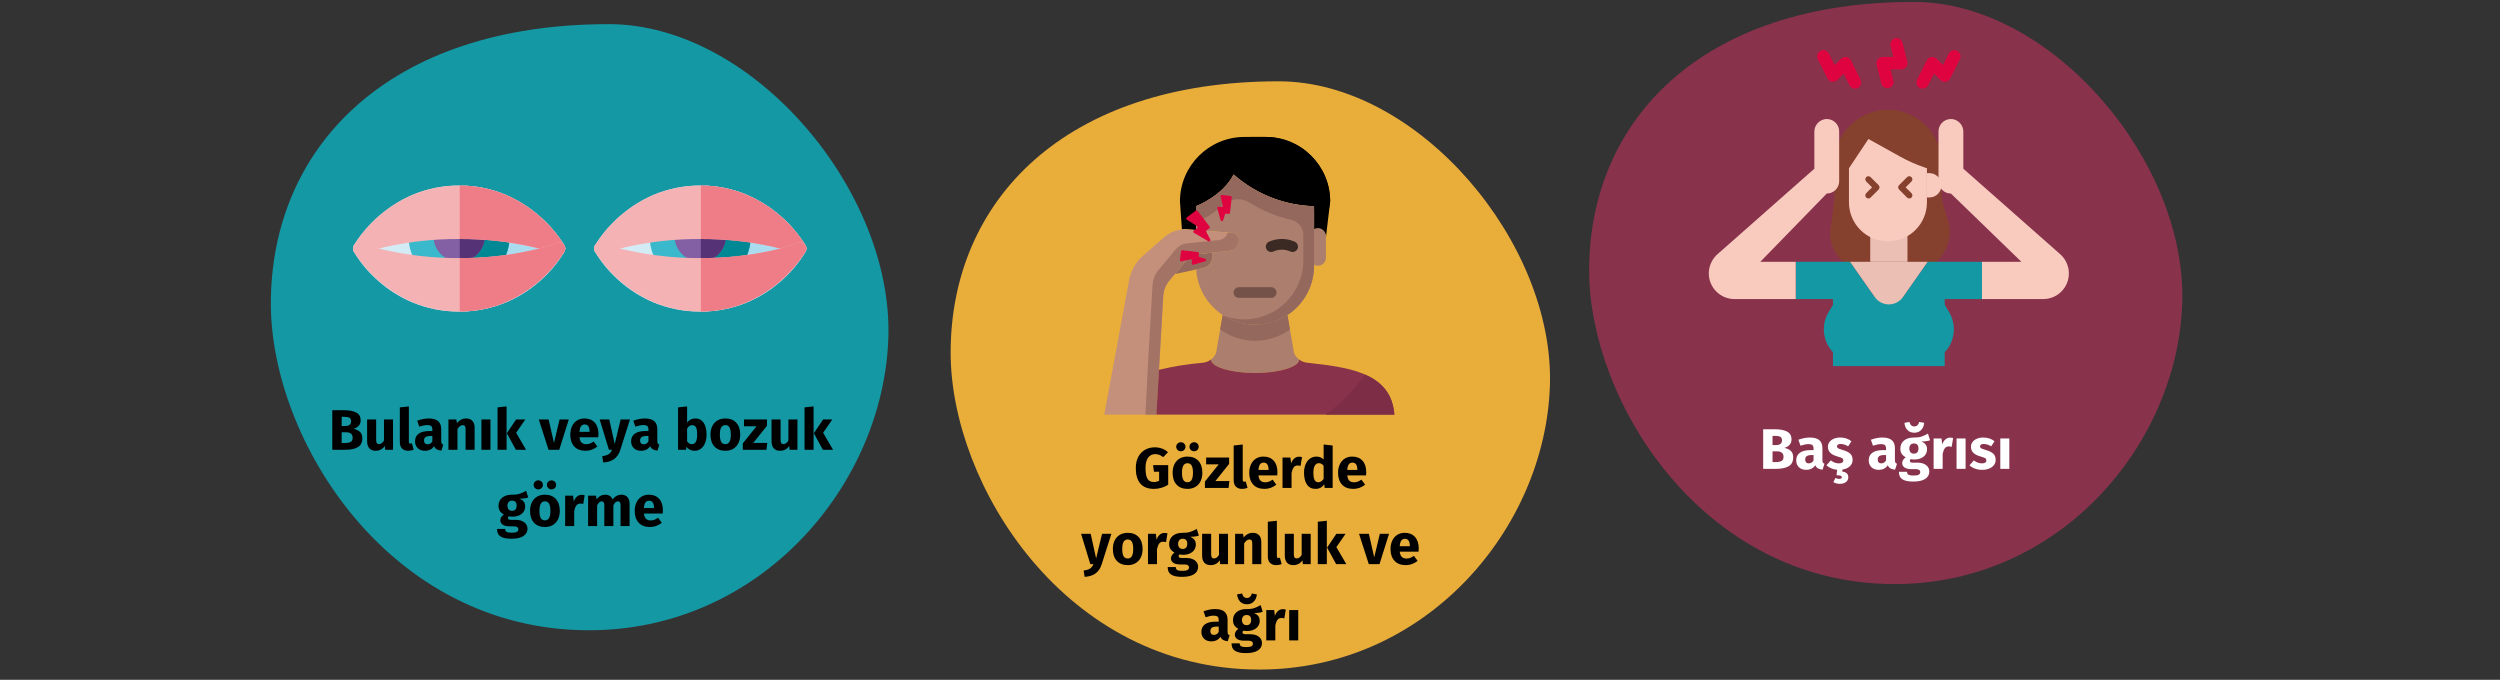 <?xml version="1.0" encoding="UTF-8"?>
<svg xmlns="http://www.w3.org/2000/svg" xmlns:xlink="http://www.w3.org/1999/xlink" width="787px" height="214px" viewBox="0 0 787 214" version="1.1">
  <rect x="0" y="0" width="787" height="214" fill="#333333" stroke="none"/>
  <title>astigmatismus-symptome-tr</title>
  <g id="Page-1" stroke="none" stroke-width="1" fill="none" fill-rule="evenodd">
    <g id="vorlage" transform="translate(-123, -1949)">
      <g id="astigmatismus-symptome-tr" transform="translate(123.264, 1949.597)">
        <rect id="Rectangle" x="0" y="0.403" width="786" height="212.526"></rect>
        <g id="Group" transform="translate(299, 25)" fill-rule="nonzero">
          <path d="M97.187,185.174 C149.697,185.174 187.177,140.76 188.648,95.816 C190.119,50.873 147.258,0 103.246,0 C35.761,0 0,37.661 0,85.413 C0,126.947 36.041,185.174 97.187,185.174 Z" id="Oval-Copy-4" fill="#E9AD3A"></path>
          <g transform="translate(48.359, 17.513)" id="Path">
            <path d="M28.892,21.804 L28.892,29.303 L26.46,29.1 C25.793,28.98 25.109,28.987 24.445,29.121 L23.825,20.267 C23.857,9.087 32.912,0.033 44.092,7.10542736e-15 L50.847,7.10542736e-15 C62.027,0.033 71.082,9.087 71.115,20.267 C71.115,20.267 69.983,28.712 68.581,28.712 C67.184,28.716 66.052,29.847 66.048,31.245 L66.048,21.804 C56.695,21.548 47.728,18.015 40.714,11.822 C37.337,18.578 28.892,21.804 28.892,21.804 Z" fill="#000000"></path>
            <path d="M69.781,31.592 L71.115,20.267 C71.082,9.088 62.027,0.033 50.848,0 L45.889,0 C58.767,5.057 64.621,15.992 67.886,29.15 C69,29.436 69.78,30.441 69.781,31.592 Z" fill="#000000"></path>
            <path d="M31.307,41.193 L28.926,41.716 L22.187,43.185 L25.919,38.693 C26.747,37.713 27.909,37.075 29.18,36.903 L33.959,36.413 L33.959,37.882 C33.958,39.47 32.857,40.845 31.308,41.192 L31.307,41.193 Z" fill="#94685C"></path>
            <path d="M69.781,31.245 L69.781,38.001 C69.786,38.909 69.305,39.752 68.519,40.208 C67.732,40.664 66.762,40.664 65.976,40.208 C65.19,39.752 64.708,38.909 64.714,38.001 L64.714,31.245 C64.708,30.336 65.19,29.494 65.976,29.038 C66.762,28.582 67.732,28.582 68.519,29.038 C69.305,29.494 69.786,30.336 69.781,31.245 L69.781,31.245 Z" fill="#AC7E6D"></path>
            <path d="M66.048,38.001 L66.048,40.534 C66.048,47.359 62.305,53.635 56.3,56.879 C50.295,60.123 42.994,59.813 37.286,56.072 C36.381,55.468 35.529,54.79 34.736,54.045 C31.291,50.832 29.211,46.418 28.926,41.716 L31.307,41.193 C32.856,40.845 33.958,39.47 33.959,37.883 L33.959,36.413 L39.448,35.839 C41.138,35.62 42.403,34.182 42.403,32.478 C42.407,31.297 41.503,30.312 40.326,30.215 L28.892,29.303 L28.892,21.804 C28.892,21.804 37.337,18.578 40.714,11.822 C47.728,18.015 56.695,21.548 66.048,21.804 L66.048,38.001 L66.048,38.001 Z" fill="#AC7E6D"></path>
            <path d="M62.8,21.61 C54.611,20.681 46.903,17.265 40.714,11.822 C37.337,18.578 28.892,21.804 28.892,21.804 L28.892,26.871 C31.914,25.616 34.693,23.841 37.102,21.627 C39.401,19.368 42.94,18.961 45.692,20.639 C49.689,23.181 54.099,25.007 58.723,26.035 C61.035,26.548 62.677,28.602 62.67,30.97 L62.67,38.845 C62.666,44.939 59.675,50.645 54.666,54.115 C49.656,57.585 43.263,58.38 37.556,56.241 C43.279,59.855 50.514,60.07 56.441,56.802 C62.368,53.535 66.049,47.302 66.048,40.534 L66.048,21.804 C64.927,21.787 63.857,21.719 62.8,21.61 Z" fill="#94685C"></path>
            <path d="M59.748,68.046 C60.096,68.856 60.649,69.56 61.353,70.09 C61.353,72.421 54.935,74.312 47.47,74.312 C40.005,74.312 33.587,72.421 33.587,70.09 C34.291,69.56 34.844,68.856 35.192,68.046 L37.286,56.072 C43.47,60.125 51.47,60.125 57.654,56.072 L59.748,68.046 Z" fill="#AC7E6D"></path>
            <path d="M58.448,60.598 C58.194,60.784 57.924,60.97 57.654,61.138 C51.47,65.191 43.47,65.191 37.286,61.138 C37.016,60.952 36.746,60.767 36.492,60.564 L37.286,56.071 C43.47,60.125 51.47,60.125 57.654,56.071 L58.448,60.598 Z" fill="#94685C"></path>
            <path d="M42.402,32.478 C42.402,34.182 41.136,35.621 39.447,35.839 L33.958,36.413 L29.178,36.903 C27.907,37.075 26.745,37.713 25.918,38.693 L22.185,43.186 L20.513,45.179 C19.368,46.548 18.688,48.245 18.571,50.026 L17.22,73.299 L16.394,87.402 L0,87.402 L7.796,45.213 C8.341,42.183 9.895,39.427 12.204,37.393 L18.876,31.566 C20.274,30.338 21.988,29.525 23.824,29.218 C24.029,29.178 24.236,29.147 24.445,29.121 C24.45,29.119 24.456,29.119 24.462,29.119 C25.125,29.042 25.794,29.036 26.459,29.1 L28.891,29.303 L38.872,30.099 L40.325,30.215 C41.501,30.312 42.406,31.297 42.402,32.478 L42.402,32.478 Z" fill="#C4907C"></path>
            <path d="M42.402,32.478 C42.402,34.182 41.136,35.621 39.447,35.839 L33.958,36.413 L29.178,36.903 C27.907,37.075 26.745,37.713 25.918,38.693 L22.185,43.186 L20.513,45.179 C19.368,46.548 18.688,48.245 18.571,50.026 L17.22,73.299 L16.394,87.402 L12.96,87.402 L13.842,69.922 L15.193,46.648 C15.31,44.868 15.991,43.17 17.135,41.801 L18.807,39.808 L22.54,35.316 C23.367,34.336 24.529,33.698 25.8,33.526 L30.58,33.036 L36.069,32.462 C37.387,32.296 38.485,31.371 38.872,30.099 L38.872,30.097 L40.325,30.215 C41.501,30.313 42.405,31.298 42.402,32.478 L42.402,32.478 Z" fill="#A37365"></path>
            <path d="M91.321,87.402 C91.324,87.467 91.33,87.532 91.334,87.598 C91.33,87.532 91.324,87.467 91.319,87.402 L16.395,87.402 L17.221,73.299 C21.747,72.219 26.348,71.479 30.985,71.087 C31.926,70.996 32.825,70.652 33.586,70.09 C33.586,72.421 40.004,74.312 47.469,74.312 C54.934,74.312 61.352,72.421 61.352,70.09 C62.113,70.652 63.011,70.996 63.953,71.087 C76.805,72.469 88.961,74.186 91.06,85.404 C91.079,85.506 91.098,85.607 91.115,85.71 C91.131,85.814 91.148,85.92 91.165,86.023 C91.18,86.129 91.195,86.234 91.21,86.342 C91.22,86.428 91.233,86.517 91.243,86.606 C91.271,86.84 91.294,87.079 91.313,87.321 C91.315,87.347 91.317,87.374 91.321,87.402 Z" fill="#88324C"></path>
            <path d="M91.313,87.321 L91.32,87.401 L69.651,87.401 C74.5,83.968 78.704,79.703 82.066,74.804 C86.69,76.823 90.044,80.01 91.06,85.404 C91.079,85.505 91.098,85.607 91.115,85.71 C91.131,85.814 91.148,85.919 91.165,86.023 C91.18,86.128 91.195,86.234 91.21,86.341 C91.22,86.428 91.233,86.517 91.243,86.605 C91.271,86.84 91.294,87.079 91.313,87.321 Z" fill="#7D2E46"></path>
            <g transform="translate(40.714, 32.112)">
              <path d="M18.576,4.105 C18.315,4.105 18.057,4.044 17.823,3.928 C16.153,3.191 14.249,3.191 12.579,3.928 C11.746,4.337 10.738,3.998 10.323,3.168 C9.907,2.337 10.24,1.327 11.067,0.906 C13.691,-0.302 16.711,-0.302 19.335,0.906 C20.036,1.257 20.404,2.043 20.223,2.806 C20.042,3.569 19.36,4.107 18.576,4.105 L18.576,4.105 Z" fill="#3B2924"></path>
              <path d="M11.822,18.555 L1.689,18.555 C0.756,18.555 0,17.799 0,16.866 C0,15.933 0.756,15.177 1.689,15.177 L11.822,15.177 C12.755,15.177 13.511,15.933 13.511,16.866 C13.511,17.799 12.755,18.555 11.822,18.555 L11.822,18.555 Z" fill="#755249"></path>
            </g>
            <g transform="translate(23.825, 18.254)" fill="#DF0440">
              <path d="M8.949,14.591 C9.112,14.686 9.319,14.662 9.456,14.532 C9.593,14.402 9.628,14.197 9.541,14.029 L8.295,11.605 C8.194,11.408 8.26,11.167 8.447,11.05 L9.219,10.567 C9.32,10.504 9.39,10.4 9.412,10.283 C9.433,10.165 9.404,10.044 9.331,9.949 L5.578,5.039 C5.437,4.854 5.173,4.817 4.986,4.956 L2.141,7.08 C2.029,7.163 1.966,7.296 1.971,7.436 C1.976,7.575 2.049,7.703 2.166,7.778 L5.356,9.825 C5.476,9.902 5.549,10.033 5.552,10.176 C5.554,10.318 5.485,10.452 5.368,10.533 L4.372,11.222 C4.253,11.305 4.184,11.443 4.189,11.588 C4.195,11.733 4.274,11.866 4.4,11.939 L8.949,14.59 L8.949,14.591 Z"></path>
              <path d="M13.618,7.958 L14.159,6.174 C14.223,5.963 14.439,5.836 14.655,5.882 L15.219,6.002 C15.336,6.027 15.458,6.001 15.556,5.932 C15.653,5.862 15.716,5.754 15.73,5.636 L16.296,0.812 C16.324,0.58 16.159,0.37 15.927,0.341 L13.261,0.003 C13.123,-0.014 12.985,0.037 12.891,0.141 C12.798,0.244 12.762,0.387 12.794,0.522 L13.444,3.289 C13.477,3.428 13.438,3.573 13.341,3.677 C13.244,3.781 13.102,3.829 12.961,3.806 L12.234,3.686 C12.09,3.662 11.945,3.713 11.848,3.821 C11.751,3.93 11.716,4.08 11.755,4.22 L12.802,7.95 C12.853,8.132 13.018,8.258 13.207,8.26 C13.396,8.262 13.563,8.139 13.618,7.958 Z"></path>
              <path d="M7.95,20.913 C8.132,20.862 8.258,20.697 8.26,20.508 C8.262,20.319 8.139,20.151 7.958,20.096 L6.174,19.555 C5.962,19.491 5.835,19.276 5.881,19.06 L6.002,18.495 C6.027,18.378 6.001,18.256 5.932,18.159 C5.862,18.061 5.755,17.998 5.636,17.984 L0.812,17.418 C0.58,17.391 0.37,17.555 0.341,17.787 L0.003,20.453 C-0.014,20.592 0.037,20.73 0.141,20.823 C0.244,20.916 0.387,20.952 0.522,20.921 L3.289,20.27 C3.428,20.237 3.573,20.276 3.677,20.373 C3.781,20.47 3.829,20.613 3.806,20.753 L3.686,21.481 C3.662,21.624 3.714,21.77 3.822,21.867 C3.93,21.964 4.081,21.999 4.221,21.959 L7.951,20.913 L7.95,20.913 Z"></path>
            </g>
          </g>
        </g>
        <g id="Group" transform="translate(500, 0)" fill-rule="nonzero">
          <path d="M96.189,183.273 C148.159,183.273 185.255,139.314 186.71,94.832 C188.166,50.35 145.745,1.55431223e-15 102.186,1.55431223e-15 C35.394,1.55431223e-15 0,37.275 0,84.535 C0,125.643 35.67,183.273 96.189,183.273 Z" id="Oval-Copy-4-2" fill="#88324C"></path>
          <g transform="translate(37.665, 11.415)">
            <path d="M73.273,48.433 L73.273,39.415 C73.273,30.094 65.717,22.538 56.396,22.538 C47.075,22.538 39.519,30.094 39.519,39.415 L39.519,50.689 L38.296,60.045 C37.863,63.361 38.879,66.703 41.085,69.216 C43.291,71.729 46.474,73.17 49.818,73.17 L64.073,73.17 C69.264,73.17 73.826,69.727 75.249,64.735 L75.411,64.167 C76.019,62.031 76.003,59.765 75.363,57.637 L73.925,52.851 C73.494,51.418 73.274,49.929 73.273,48.433 L73.273,48.433 Z" id="Path" fill="#86402E"></path>
            <polygon id="Path" fill="#1398A4" points="85.992 70.41 85.992 82.137 74.265 82.137 74.265 97.092 74.265 103.232 39.093 103.232 39.093 97.091 39.093 82.137 27.366 82.137 27.366 70.41 44.474 70.41 56.683 87.848 68.893 70.41"></polygon>
            <path d="M41.042,29.374 L41.042,45.007 C41.044,46.043 40.633,47.038 39.9,47.771 C39.167,48.504 38.172,48.915 37.136,48.913 L16.211,70.409 L27.366,70.409 L27.366,82.136 L8.086,82.136 C5.697,82.137 3.43,81.081 1.893,79.252 C0.357,77.422 -0.292,75.006 0.122,72.653 C0.47,70.788 1.448,69.1 2.893,67.871 L33.23,41.101 L33.23,29.517 C33.196,27.627 34.49,25.972 36.331,25.549 C37.484,25.305 38.685,25.595 39.599,26.338 C40.513,27.08 41.044,28.196 41.042,29.374 Z" id="Path" fill="#F9CBBF"></path>
            <path d="M113.352,74.056 C113.355,76.2 112.504,78.256 110.988,79.772 C109.472,81.288 107.416,82.138 105.272,82.136 L85.992,82.136 L85.992,70.409 L98.407,70.409 L76.223,48.913 C75.187,48.913 74.193,48.502 73.46,47.769 C72.728,47.037 72.316,46.043 72.317,45.007 L72.317,29.374 C72.316,28.194 72.848,27.078 73.764,26.335 C74.68,25.592 75.883,25.303 77.036,25.549 C78.877,25.973 80.167,27.629 80.129,29.517 L80.129,41.101 L110.618,68.005 C112.355,69.537 113.351,71.74 113.353,74.056 L113.352,74.056 Z" id="Path" fill="#F9CBBF"></path>
            <g transform="translate(34.102, 0)" fill="#DF0440" id="Path">
              <path d="M20.208,14.271 L18.748,8.433 C18.599,7.909 18.668,7.347 18.938,6.874 C19.296,6.284 19.934,5.923 20.624,5.921 L23.919,5.921 C23.935,5.921 23.949,5.914 23.959,5.902 C23.968,5.89 23.972,5.874 23.968,5.858 L23.111,2.428 C22.985,1.926 23.064,1.393 23.331,0.949 C23.597,0.504 24.03,0.184 24.533,0.058 L24.533,0.058 C25.035,-0.067 25.568,0.012 26.012,0.278 C26.457,0.545 26.777,0.978 26.903,1.48 L28.363,7.318 C28.512,7.842 28.443,8.405 28.173,8.878 C27.815,9.467 27.176,9.828 26.487,9.83 L23.192,9.83 C23.176,9.83 23.162,9.837 23.152,9.849 C23.142,9.862 23.139,9.878 23.143,9.893 L24,13.323 C24.126,13.826 24.047,14.358 23.78,14.802 C23.514,15.247 23.081,15.567 22.578,15.693 L22.578,15.693 C22.076,15.819 21.543,15.74 21.099,15.473 C20.654,15.206 20.334,14.774 20.208,14.271 L20.208,14.271 Z"></path>
              <path d="M32.35,15.693 L32.35,15.693 C31.384,15.21 30.993,14.036 31.476,13.071 L34.46,7.103 C34.759,6.461 35.366,6.018 36.068,5.929 C36.65,5.874 37.226,6.081 37.64,6.494 L39.582,8.435 C39.594,8.447 39.61,8.452 39.626,8.45 C39.642,8.447 39.656,8.437 39.663,8.422 L41.454,4.841 C41.686,4.377 42.092,4.025 42.584,3.861 C43.075,3.697 43.612,3.735 44.076,3.967 L44.076,3.967 C44.539,4.199 44.892,4.605 45.056,5.097 C45.22,5.589 45.181,6.125 44.95,6.589 L41.966,12.557 C41.667,13.198 41.06,13.641 40.358,13.731 C39.776,13.786 39.199,13.579 38.785,13.166 L36.843,11.224 C36.832,11.213 36.815,11.208 36.799,11.21 C36.783,11.213 36.769,11.223 36.762,11.237 L34.972,14.819 C34.74,15.282 34.333,15.635 33.842,15.799 C33.35,15.963 32.813,15.925 32.35,15.693 Z"></path>
              <path d="M10.185,14.82 L8.394,11.238 C8.387,11.223 8.373,11.213 8.357,11.21 C8.341,11.208 8.324,11.213 8.313,11.224 L6.452,13.086 C5.965,13.6 5.249,13.829 4.555,13.691 C3.985,13.56 3.504,13.181 3.241,12.658 L0.207,6.589 C-0.276,5.623 0.115,4.45 1.081,3.967 L1.081,3.967 C1.544,3.735 2.081,3.697 2.573,3.861 C3.064,4.025 3.471,4.377 3.703,4.841 L5.493,8.423 C5.5,8.438 5.514,8.448 5.53,8.45 C5.547,8.453 5.563,8.448 5.574,8.436 L7.436,6.575 C7.922,6.061 8.638,5.832 9.333,5.969 C9.902,6.101 10.384,6.48 10.646,7.002 L13.68,13.072 C13.912,13.535 13.95,14.072 13.786,14.564 C13.622,15.055 13.27,15.462 12.806,15.693 L12.806,15.693 C11.841,16.176 10.668,15.785 10.185,14.82 L10.185,14.82 Z"></path>
            </g>
            <path d="M53.466,46.267 C53.842,46.653 53.842,47.267 53.466,47.652 L50.936,50.182 C50.658,50.466 50.235,50.551 49.869,50.398 C49.502,50.244 49.267,49.882 49.274,49.485 C49.271,49.228 49.371,48.98 49.551,48.797 L51.392,46.965 L49.551,45.123 C49.175,44.741 49.175,44.129 49.551,43.747 C49.731,43.561 49.98,43.457 50.239,43.461 C50.501,43.459 50.752,43.562 50.936,43.747 L53.466,46.267 Z" id="Path" fill="#F8BE92"></path>
            <path d="M62.547,60.859 L62.547,70.409 L50.82,70.409 L50.82,60.886 C50.945,60.93 51.062,60.984 51.187,61.029 C53.394,61.852 55.758,62.17 58.105,61.959 C59.496,61.84 60.863,61.52 62.163,61.011 C62.296,60.974 62.425,60.923 62.547,60.859 L62.547,60.859 Z" id="Path" fill="#EBBFB4"></path>
            <path d="M63.807,48.797 C63.992,48.98 64.096,49.229 64.096,49.489 C64.096,49.749 63.992,49.999 63.807,50.182 C63.621,50.364 63.371,50.466 63.11,50.468 C62.852,50.468 62.605,50.365 62.422,50.182 L59.901,47.652 C59.717,47.469 59.613,47.219 59.613,46.959 C59.613,46.699 59.717,46.45 59.901,46.267 L62.422,43.747 C62.605,43.562 62.855,43.458 63.115,43.458 C63.375,43.458 63.624,43.562 63.807,43.747 C63.991,43.929 64.094,44.176 64.094,44.435 C64.094,44.693 63.991,44.941 63.807,45.123 L61.966,46.964 L63.807,48.797 Z" id="Path" fill="#F8BE92"></path>
            <path d="M56.396,63.964 C53.141,63.964 50.019,62.671 47.717,60.369 C45.415,58.067 44.122,54.945 44.122,51.69 L44.122,40.95 L50.259,31.744 L60.288,37.315 C62.802,38.712 65.441,39.873 68.17,40.783 L68.671,40.95 L68.671,51.69 C68.671,58.468 63.175,63.964 56.396,63.964 Z" id="Path" fill="#F9CBBF"></path>
            <path d="M69.438,50.155 L68.671,50.155 L68.671,42.484 L69.438,42.484 C71.548,42.495 73.254,44.209 73.254,46.32 C73.254,48.43 71.548,50.145 69.438,50.155 L69.438,50.155 Z" id="Path" fill="#F9CBBF"></path>
            <path d="M53.466,47.652 L50.936,50.182 C50.658,50.466 50.235,50.551 49.869,50.398 C49.502,50.244 49.267,49.882 49.274,49.485 C49.271,49.228 49.371,48.98 49.551,48.797 L51.392,46.965 L49.551,45.123 C49.175,44.741 49.175,44.129 49.551,43.747 C49.731,43.561 49.98,43.457 50.239,43.461 C50.501,43.459 50.752,43.562 50.936,43.747 L53.466,46.267 C53.842,46.652 53.842,47.267 53.466,47.652 Z" id="Path" fill="#86402E"></path>
            <path d="M63.807,50.182 C63.621,50.364 63.371,50.466 63.11,50.468 C62.852,50.468 62.605,50.365 62.422,50.182 L59.901,47.652 C59.717,47.469 59.613,47.219 59.613,46.959 C59.613,46.699 59.717,46.45 59.901,46.267 L62.422,43.747 C62.605,43.562 62.855,43.458 63.115,43.458 C63.375,43.458 63.624,43.562 63.807,43.747 C63.991,43.929 64.094,44.176 64.094,44.435 C64.094,44.693 63.991,44.941 63.807,45.123 L61.966,46.964 L63.808,48.797 C63.992,48.98 64.096,49.229 64.096,49.489 C64.096,49.749 63.992,49.999 63.807,50.182 L63.807,50.182 Z" id="Path" fill="#86402E"></path>
            <path d="M75.663,86.266 L72.791,81.479 L40.57,81.479 L37.698,86.266 C35.756,89.502 35.706,93.533 37.565,96.817 C39.425,100.101 42.907,102.131 46.681,102.131 L66.68,102.131 C70.454,102.131 73.936,100.101 75.796,96.817 C77.655,93.533 77.604,89.502 75.663,86.266 L75.663,86.266 Z" id="Path-2" fill="#1398A4"></path>
            <path d="M68.893,70.409 L61.126,81.503 C60.112,82.952 58.454,83.816 56.684,83.816 C54.915,83.816 53.257,82.952 52.242,81.503 L44.474,70.409 L68.893,70.409 Z" id="Path" fill="#EBBFB4"></path>
          </g>
        </g>
        <g id="Group" transform="translate(85, 7)" fill-rule="nonzero">
          <path d="M100.145,190.81 C154.253,190.81 192.874,145.043 194.389,98.732 C195.905,52.421 151.739,0 106.389,0 C36.849,0 0,38.808 0,88.012 C0,130.811 37.137,190.81 100.145,190.81 Z" id="Oval-Copy-4-3" fill="#1398A4"></path>
          <g transform="translate(25.842, 50.802)" id="Path">
            <path d="M109.326,39.685 C104.22,39.711 99.161,38.708 94.452,36.736 C90.692,35.138 87.21,32.952 84.136,30.262 C80.967,27.561 78.267,24.355 76.143,20.773 C75.824,20.182 75.83,19.469 76.159,18.883 C80.555,11.826 86.99,6.27 94.614,2.951 C104.027,-0.983 114.624,-0.983 124.038,2.951 C131.661,6.27 138.096,11.826 142.492,18.883 C142.821,19.469 142.827,20.182 142.508,20.773 C140.384,24.355 137.684,27.561 134.515,30.262 C131.441,32.952 127.959,35.137 124.199,36.736 C119.49,38.708 114.431,39.71 109.326,39.685 Z" fill="#D3EBF5"></path>
            <path d="M134.362,9.417 C131.276,6.74 127.793,4.558 124.038,2.95 C119.445,1.011 114.511,0.009 109.525,0.003 L109.525,39.682 C114.564,39.683 119.552,38.682 124.199,36.736 C127.959,35.137 131.441,32.952 134.515,30.262 C137.684,27.561 140.384,24.355 142.507,20.773 C142.827,20.182 142.821,19.469 142.492,18.883 C140.302,15.316 137.558,12.12 134.362,9.417 L134.362,9.417 Z" fill="#ABDBEF"></path>
            <path d="M109.326,31.852 C102.884,31.852 97.077,27.972 94.612,22.021 C92.147,16.07 93.509,9.22 98.064,4.665 C102.619,0.11 109.469,-1.252 115.42,1.213 C121.371,3.678 125.251,9.485 125.251,15.927 C125.241,24.718 118.117,31.842 109.326,31.852 Z" fill="#3BB9CC"></path>
            <path d="M109.525,0.003 L109.525,31.849 C118.243,31.742 125.254,24.645 125.254,15.926 C125.254,7.208 118.243,0.11 109.525,0.003 L109.525,0.003 Z" fill="#008895"></path>
            <path d="M109.326,24.02 C106.052,24.02 103.101,22.048 101.848,19.024 C100.595,15.999 101.288,12.518 103.602,10.203 C105.917,7.888 109.398,7.196 112.423,8.449 C115.447,9.702 117.419,12.653 117.419,15.927 C117.414,20.394 113.793,24.015 109.326,24.02 Z" fill="#835FA4"></path>
            <path d="M109.525,7.838 L109.525,24.015 C113.916,23.909 117.421,20.319 117.421,15.926 C117.421,11.534 113.916,7.944 109.525,7.838 L109.525,7.838 Z" fill="#553275"></path>
            <g transform="translate(75.91, 0.001)">
              <path d="M64.875,21.8 C64.605,21.8 64.339,21.744 64.092,21.636 C61.5,20.621 58.829,19.819 56.107,19.238 C48.657,17.594 41.046,16.79 33.417,16.839 C25.788,16.806 18.179,17.61 10.726,19.238 C8.002,19.819 5.331,20.622 2.738,21.638 C1.967,21.972 1.068,21.777 0.505,21.153 C-0.058,20.53 -0.161,19.616 0.25,18.882 C4.646,11.825 11.081,6.269 18.705,2.95 C28.118,-0.983 38.715,-0.983 48.129,2.95 C55.752,6.269 62.187,11.825 66.583,18.882 C66.923,19.489 66.917,20.231 66.566,20.831 C66.214,21.431 65.571,21.8 64.875,21.8 L64.875,21.8 Z" fill="#F5B2B4"></path>
              <path d="M58.452,9.416 C55.367,6.739 51.884,4.557 48.128,2.95 C43.535,1.011 38.601,0.009 33.616,0.002 L33.616,16.84 C41.178,16.804 48.722,17.608 56.107,19.238 C58.829,19.819 61.5,20.621 64.092,21.636 C64.863,21.973 65.763,21.779 66.327,21.155 C66.891,20.531 66.994,19.616 66.582,18.883 C64.393,15.315 61.648,12.119 58.452,9.416 L58.452,9.416 Z" fill="#EE7D87"></path>
            </g>
            <g transform="translate(75.909, 17.882)">
              <path d="M66.328,0.645 C66.893,1.269 66.995,2.184 66.582,2.918 C62.187,9.975 55.752,15.531 48.128,18.85 C38.715,22.783 28.118,22.783 18.704,18.85 C11.081,15.531 4.646,9.975 0.25,2.918 C-0.161,2.184 -0.058,1.271 0.505,0.647 C1.068,0.023 1.967,-0.172 2.738,0.163 C5.331,1.178 8.002,1.981 10.725,2.563 C18.179,4.19 25.788,4.994 33.417,4.961 C41.046,5.01 48.657,4.206 56.107,2.563 C58.829,1.981 61.5,1.179 64.092,0.164 C64.863,-0.173 65.763,0.021 66.328,0.645 L66.328,0.645 Z" fill="#F5B2B4"></path>
              <path d="M66.582,2.917 C66.995,2.184 66.892,1.269 66.328,0.645 C65.764,0.021 64.864,-0.173 64.092,0.164 C61.5,1.179 58.83,1.981 56.107,2.563 C48.722,4.192 41.179,4.996 33.616,4.96 L33.616,21.798 C38.601,21.791 43.535,20.789 48.128,18.85 C55.752,15.531 62.187,9.975 66.582,2.917 L66.582,2.917 Z" fill="#EE7D87"></path>
            </g>
            <path d="M33.418,39.685 C28.312,39.711 23.253,38.708 18.543,36.736 C14.784,35.138 11.302,32.952 8.228,30.262 C5.059,27.561 2.359,24.355 0.235,20.774 C-0.084,20.183 -0.078,19.469 0.251,18.884 C4.646,11.826 11.082,6.27 18.705,2.95 C28.119,-0.983 38.715,-0.983 48.129,2.95 C55.752,6.269 62.188,11.825 66.583,18.883 C66.912,19.469 66.918,20.182 66.599,20.773 C64.476,24.354 61.775,27.56 58.607,30.261 C55.532,32.952 52.05,35.137 48.291,36.736 C43.581,38.707 38.523,39.71 33.418,39.685 Z" fill="#D3EBF5"></path>
            <path d="M58.454,9.417 C55.368,6.74 51.885,4.558 48.129,2.95 C43.536,1.011 38.602,0.009 33.617,0.003 L33.617,39.682 C38.655,39.683 43.643,38.682 48.291,36.736 C52.051,35.137 55.533,32.952 58.607,30.262 C61.776,27.561 64.476,24.355 66.599,20.773 C66.919,20.182 66.913,19.469 66.584,18.883 C64.394,15.316 61.65,12.12 58.454,9.417 Z" fill="#ABDBEF"></path>
            <path d="M33.418,31.852 C26.976,31.852 21.169,27.972 18.704,22.021 C16.239,16.07 17.601,9.22 22.156,4.665 C26.711,0.11 33.561,-1.252 39.512,1.213 C45.463,3.678 49.343,9.485 49.343,15.927 C49.333,24.718 42.209,31.842 33.418,31.852 L33.418,31.852 Z" fill="#3BB9CC"></path>
            <path d="M33.617,0.003 L33.617,31.849 C42.335,31.742 49.346,24.645 49.346,15.926 C49.346,7.208 42.335,0.11 33.617,0.003 L33.617,0.003 Z" fill="#008895"></path>
            <path d="M33.418,24.02 C30.144,24.02 27.193,22.048 25.94,19.024 C24.687,15.999 25.379,12.518 27.694,10.203 C30.009,7.888 33.49,7.196 36.515,8.449 C39.539,9.702 41.511,12.653 41.511,15.927 C41.506,20.394 37.885,24.015 33.418,24.02 L33.418,24.02 Z" fill="#835FA4"></path>
            <path d="M33.617,7.838 L33.617,24.015 C38.008,23.909 41.513,20.319 41.513,15.926 C41.513,11.534 38.008,7.944 33.617,7.838 L33.617,7.838 Z" fill="#553275"></path>
            <g transform="translate(0.002, 0)">
              <path d="M64.875,21.8 C64.605,21.8 64.339,21.744 64.092,21.637 C61.5,20.621 58.829,19.819 56.107,19.238 C48.657,17.595 41.046,16.79 33.417,16.84 C25.788,16.806 18.179,17.61 10.725,19.238 C8.002,19.819 5.331,20.622 2.738,21.638 C1.967,21.972 1.068,21.778 0.505,21.154 C-0.058,20.53 -0.161,19.616 0.25,18.883 C4.645,11.825 11.081,6.269 18.704,2.95 C28.117,-0.983 38.714,-0.983 48.127,2.95 C55.751,6.269 62.186,11.825 66.582,18.882 C66.922,19.489 66.916,20.231 66.565,20.831 C66.213,21.431 65.57,21.8 64.874,21.8 L64.875,21.8 Z" fill="#F5B2B4"></path>
              <path d="M58.452,9.417 C55.366,6.739 51.884,4.558 48.128,2.95 C43.535,1.011 38.601,0.009 33.615,0.003 L33.615,16.84 C41.178,16.804 48.722,17.609 56.107,19.238 C58.829,19.819 61.5,20.621 64.092,21.637 C64.863,21.973 65.763,21.779 66.327,21.155 C66.891,20.531 66.994,19.616 66.582,18.883 C64.393,15.315 61.648,12.119 58.452,9.417 L58.452,9.417 Z" fill="#EE7D87"></path>
            </g>
            <g transform="translate(0.001, 17.882)">
              <path d="M66.328,0.645 C66.893,1.269 66.995,2.184 66.582,2.918 C62.187,9.975 55.752,15.531 48.128,18.85 C38.715,22.783 28.118,22.783 18.704,18.85 C11.081,15.531 4.646,9.975 0.25,2.918 C-0.161,2.184 -0.058,1.271 0.505,0.647 C1.068,0.023 1.967,-0.172 2.738,0.163 C5.331,1.178 8.002,1.981 10.725,2.563 C18.179,4.19 25.788,4.994 33.417,4.961 C41.046,5.01 48.657,4.206 56.107,2.563 C58.83,1.981 61.5,1.179 64.092,0.164 C64.863,-0.173 65.764,0.021 66.328,0.645 L66.328,0.645 Z" fill="#F5B2B4"></path>
              <path d="M66.582,2.917 C66.995,2.184 66.892,1.269 66.328,0.645 C65.764,0.021 64.864,-0.173 64.092,0.164 C61.501,1.179 58.83,1.981 56.108,2.562 C48.723,4.192 41.179,4.996 33.616,4.96 L33.616,21.798 C38.602,21.791 43.536,20.789 48.129,18.85 C55.752,15.531 62.188,9.975 66.583,2.917 L66.582,2.917 Z" fill="#EE7D87"></path>
            </g>
          </g>
        </g>
        <path d="M558.796,147 C560.512,147 561.847,146.727 562.801,146.181 C563.755,145.635 564.232,144.696 564.232,143.364 C564.232,142.452 563.971,141.768 563.449,141.312 C562.927,140.856 562.252,140.55 561.424,140.394 C562.072,140.238 562.615,139.935 563.053,139.485 C563.491,139.035 563.71,138.444 563.71,137.712 C563.71,136.584 563.248,135.771 562.324,135.273 C561.4,134.775 560.062,134.526 558.31,134.526 L558.31,134.526 L554.782,134.526 L554.782,147 L558.796,147 Z M558.832,139.512 L557.734,139.512 L557.734,136.614 L558.598,136.614 C559.33,136.614 559.864,136.719 560.2,136.929 C560.536,137.139 560.704,137.496 560.704,138 C560.704,139.008 560.08,139.512 558.832,139.512 L558.832,139.512 Z M558.814,144.858 L557.734,144.858 L557.734,141.474 L559.03,141.474 C560.47,141.474 561.19,142.05 561.19,143.202 C561.19,143.838 560.989,144.273 560.587,144.507 C560.185,144.741 559.594,144.858 558.814,144.858 L558.814,144.858 Z M568.3,147.306 C569.596,147.306 570.556,146.826 571.18,145.866 C571.384,146.322 571.672,146.655 572.044,146.865 C572.416,147.075 572.896,147.204 573.484,147.252 L573.484,147.252 L574.078,145.398 C573.85,145.314 573.685,145.188 573.583,145.02 C573.481,144.852 573.43,144.588 573.43,144.228 L573.43,144.228 L573.43,140.52 C573.43,139.392 573.112,138.546 572.476,137.982 C571.84,137.418 570.838,137.136 569.47,137.136 C568.93,137.136 568.345,137.196 567.715,137.316 C567.085,137.436 566.47,137.61 565.87,137.838 L565.87,137.838 L566.518,139.71 C566.986,139.554 567.442,139.431 567.886,139.341 C568.33,139.251 568.708,139.206 569.02,139.206 C569.62,139.206 570.04,139.311 570.28,139.521 C570.52,139.731 570.64,140.118 570.64,140.682 L570.64,140.682 L570.64,141.096 L569.668,141.096 C568.216,141.096 567.106,141.372 566.338,141.924 C565.57,142.476 565.186,143.274 565.186,144.318 C565.186,145.206 565.468,145.926 566.032,146.478 C566.596,147.03 567.352,147.306 568.3,147.306 Z M569.128,145.272 C568.78,145.272 568.507,145.167 568.309,144.957 C568.111,144.747 568.012,144.45 568.012,144.066 C568.012,143.586 568.171,143.232 568.489,143.004 C568.807,142.776 569.29,142.662 569.938,142.662 L569.938,142.662 L570.64,142.662 L570.64,144.354 C570.28,144.966 569.776,145.272 569.128,145.272 Z M578.902,151.716 C579.718,151.716 580.369,151.524 580.855,151.14 C581.341,150.756 581.584,150.258 581.584,149.646 C581.584,149.142 581.431,148.737 581.125,148.431 C580.819,148.125 580.348,147.936 579.712,147.864 L579.712,147.864 L579.712,147.234 C580.672,147.09 581.449,146.748 582.043,146.208 C582.637,145.668 582.934,144.984 582.934,144.156 C582.934,143.34 582.691,142.701 582.205,142.239 C581.719,141.777 580.978,141.402 579.982,141.114 C579.406,140.946 578.98,140.802 578.704,140.682 C578.428,140.562 578.245,140.445 578.155,140.331 C578.065,140.217 578.02,140.07 578.02,139.89 C578.02,139.662 578.119,139.485 578.317,139.359 C578.515,139.233 578.8,139.17 579.172,139.17 C579.964,139.17 580.75,139.416 581.53,139.908 L581.53,139.908 L582.574,138.306 C582.118,137.934 581.59,137.646 580.99,137.442 C580.39,137.238 579.748,137.136 579.064,137.136 C578.284,137.136 577.597,137.265 577.003,137.523 C576.409,137.781 575.953,138.129 575.635,138.567 C575.317,139.005 575.158,139.5 575.158,140.052 C575.158,140.784 575.392,141.396 575.86,141.888 C576.328,142.38 577.036,142.764 577.984,143.04 C578.584,143.208 579.022,143.349 579.298,143.463 C579.574,143.577 579.76,143.7 579.856,143.832 C579.952,143.964 580,144.144 580,144.372 C580,144.66 579.877,144.882 579.631,145.038 C579.385,145.194 579.046,145.272 578.614,145.272 C577.726,145.272 576.88,144.96 576.076,144.336 L576.076,144.336 L574.69,145.884 C575.122,146.268 575.626,146.583 576.202,146.829 C576.778,147.075 577.402,147.228 578.074,147.288 L578.074,147.288 L577.876,149.016 C578.452,149.016 578.872,149.064 579.136,149.16 C579.4,149.256 579.532,149.412 579.532,149.628 C579.532,149.988 579.25,150.168 578.686,150.168 C578.326,150.168 577.942,150.066 577.534,149.862 L577.534,149.862 L576.886,151.176 C577.126,151.332 577.42,151.461 577.768,151.563 C578.116,151.665 578.494,151.716 578.902,151.716 Z M591.124,147.306 C592.42,147.306 593.38,146.826 594.004,145.866 C594.208,146.322 594.496,146.655 594.868,146.865 C595.24,147.075 595.72,147.204 596.308,147.252 L596.308,147.252 L596.902,145.398 C596.674,145.314 596.509,145.188 596.407,145.02 C596.305,144.852 596.254,144.588 596.254,144.228 L596.254,144.228 L596.254,140.52 C596.254,139.392 595.936,138.546 595.3,137.982 C594.664,137.418 593.662,137.136 592.294,137.136 C591.754,137.136 591.169,137.196 590.539,137.316 C589.909,137.436 589.294,137.61 588.694,137.838 L588.694,137.838 L589.342,139.71 C589.81,139.554 590.266,139.431 590.71,139.341 C591.154,139.251 591.532,139.206 591.844,139.206 C592.444,139.206 592.864,139.311 593.104,139.521 C593.344,139.731 593.464,140.118 593.464,140.682 L593.464,140.682 L593.464,141.096 L592.492,141.096 C591.04,141.096 589.93,141.372 589.162,141.924 C588.394,142.476 588.01,143.274 588.01,144.318 C588.01,145.206 588.292,145.926 588.856,146.478 C589.42,147.03 590.176,147.306 591.124,147.306 Z M591.952,145.272 C591.604,145.272 591.331,145.167 591.133,144.957 C590.935,144.747 590.836,144.45 590.836,144.066 C590.836,143.586 590.995,143.232 591.313,143.004 C591.631,142.776 592.114,142.662 592.762,142.662 L592.762,142.662 L593.464,142.662 L593.464,144.354 C593.104,144.966 592.6,145.272 591.952,145.272 Z M602.356,135.624 C603.268,135.624 603.997,135.33 604.543,134.742 C605.089,134.154 605.398,133.41 605.47,132.51 L605.47,132.51 L603.904,132.24 C603.652,133.176 603.136,133.644 602.356,133.644 C601.564,133.644 601.054,133.176 600.826,132.24 L600.826,132.24 L599.26,132.51 C599.332,133.422 599.638,134.169 600.178,134.751 C600.718,135.333 601.444,135.624 602.356,135.624 Z M602.086,150.996 C603.706,150.996 604.945,150.717 605.803,150.159 C606.661,149.601 607.09,148.824 607.09,147.828 C607.09,147.3 606.94,146.826 606.64,146.406 C606.34,145.986 605.914,145.656 605.362,145.416 C604.81,145.176 604.168,145.056 603.436,145.056 L603.436,145.056 L601.996,145.056 C601.576,145.056 601.297,145.005 601.159,144.903 C601.021,144.801 600.952,144.66 600.952,144.48 C600.952,144.372 600.979,144.267 601.033,144.165 C601.087,144.063 601.162,143.988 601.258,143.94 C601.606,144.012 601.972,144.048 602.356,144.048 C603.172,144.048 603.883,143.91 604.489,143.634 C605.095,143.358 605.56,142.977 605.884,142.491 C606.208,142.005 606.37,141.456 606.37,140.844 C606.37,140.232 606.226,139.734 605.938,139.35 C605.65,138.966 605.194,138.642 604.57,138.378 C605.782,138.378 606.7,138.252 607.324,138 L607.324,138 L606.658,135.894 C605.95,136.314 605.263,136.632 604.597,136.848 C603.931,137.064 603.118,137.16 602.158,137.136 C600.898,137.136 599.884,137.451 599.116,138.081 C598.348,138.711 597.964,139.56 597.964,140.628 C597.964,141.252 598.099,141.783 598.369,142.221 C598.639,142.659 599.074,143.04 599.674,143.364 C599.326,143.58 599.05,143.853 598.846,144.183 C598.642,144.513 598.54,144.852 598.54,145.2 C598.54,145.752 598.783,146.205 599.269,146.559 C599.755,146.913 600.49,147.09 601.474,147.09 L601.474,147.09 L602.86,147.09 C603.316,147.09 603.658,147.174 603.886,147.342 C604.114,147.51 604.228,147.738 604.228,148.026 C604.228,148.374 604.078,148.641 603.778,148.827 C603.478,149.013 602.938,149.106 602.158,149.106 C601.594,149.106 601.162,149.064 600.862,148.98 C600.562,148.896 600.355,148.77 600.241,148.602 C600.127,148.434 600.07,148.206 600.07,147.918 L600.07,147.918 L597.514,147.918 C597.514,148.59 597.649,149.148 597.919,149.592 C598.189,150.036 598.66,150.381 599.332,150.627 C600.004,150.873 600.922,150.996 602.086,150.996 Z M602.23,142.212 C601.786,142.212 601.435,142.071 601.177,141.789 C600.919,141.507 600.79,141.108 600.79,140.592 C600.79,140.1 600.919,139.713 601.177,139.431 C601.435,139.149 601.786,139.008 602.23,139.008 C603.19,139.008 603.67,139.524 603.67,140.556 C603.67,141.108 603.547,141.522 603.301,141.798 C603.055,142.074 602.698,142.212 602.23,142.212 Z M611.284,147 L611.284,142.266 C611.452,141.486 611.683,140.901 611.977,140.511 C612.271,140.121 612.7,139.926 613.264,139.926 C613.48,139.926 613.768,139.968 614.128,140.052 L614.128,140.052 L614.578,137.298 C614.29,137.214 613.972,137.172 613.624,137.172 C613.072,137.172 612.577,137.361 612.139,137.739 C611.701,138.117 611.374,138.636 611.158,139.296 L611.158,139.296 L610.924,137.442 L608.44,137.442 L608.44,147 L611.284,147 Z M618.502,147 L618.502,137.442 L615.658,137.442 L615.658,147 L618.502,147 Z M623.722,147.306 C624.514,147.306 625.234,147.18 625.882,146.928 C626.53,146.676 627.04,146.313 627.412,145.839 C627.784,145.365 627.97,144.804 627.97,144.156 C627.97,143.34 627.727,142.701 627.241,142.239 C626.755,141.777 626.014,141.402 625.018,141.114 C624.442,140.946 624.016,140.802 623.74,140.682 C623.464,140.562 623.281,140.445 623.191,140.331 C623.101,140.217 623.056,140.07 623.056,139.89 C623.056,139.662 623.155,139.485 623.353,139.359 C623.551,139.233 623.836,139.17 624.208,139.17 C625,139.17 625.786,139.416 626.566,139.908 L626.566,139.908 L627.61,138.306 C627.154,137.934 626.626,137.646 626.026,137.442 C625.426,137.238 624.784,137.136 624.1,137.136 C623.32,137.136 622.633,137.265 622.039,137.523 C621.445,137.781 620.989,138.129 620.671,138.567 C620.353,139.005 620.194,139.5 620.194,140.052 C620.194,140.784 620.428,141.396 620.896,141.888 C621.364,142.38 622.072,142.764 623.02,143.04 C623.62,143.208 624.058,143.349 624.334,143.463 C624.61,143.577 624.796,143.7 624.892,143.832 C624.988,143.964 625.036,144.144 625.036,144.372 C625.036,144.66 624.913,144.882 624.667,145.038 C624.421,145.194 624.082,145.272 623.65,145.272 C622.762,145.272 621.916,144.96 621.112,144.336 L621.112,144.336 L619.726,145.884 C620.206,146.328 620.791,146.676 621.481,146.928 C622.171,147.18 622.918,147.306 623.722,147.306 Z M632.272,147 L632.272,137.442 L629.428,137.442 L629.428,147 L632.272,147 Z" id="Başağrısı" fill="#FFFFFF" fill-rule="nonzero"></path>
        <path d="M363.008,153.306 C363.788,153.306 364.568,153.192 365.348,152.964 C366.128,152.736 366.842,152.412 367.49,151.992 L367.49,151.992 L367.49,145.818 L362.72,145.818 L363.008,147.906 L364.628,147.906 L364.628,150.732 C364.124,151.008 363.56,151.146 362.936,151.146 C362.048,151.146 361.394,150.813 360.974,150.147 C360.554,149.481 360.344,148.35 360.344,146.754 C360.344,145.278 360.62,144.177 361.172,143.451 C361.724,142.725 362.462,142.362 363.386,142.362 C363.878,142.362 364.313,142.437 364.691,142.587 C365.069,142.737 365.48,142.98 365.924,143.316 L365.924,143.316 L367.418,141.75 C366.254,140.73 364.868,140.22 363.26,140.22 C362.132,140.22 361.115,140.475 360.209,140.985 C359.303,141.495 358.589,142.242 358.067,143.226 C357.545,144.21 357.284,145.386 357.284,146.754 C357.284,148.902 357.764,150.531 358.724,151.641 C359.684,152.751 361.112,153.306 363.008,153.306 Z M371.468,141.462 C371.876,141.462 372.221,141.324 372.503,141.048 C372.785,140.772 372.926,140.436 372.926,140.04 C372.926,139.644 372.785,139.308 372.503,139.032 C372.221,138.756 371.876,138.618 371.468,138.618 C371.06,138.618 370.715,138.756 370.433,139.032 C370.151,139.308 370.01,139.644 370.01,140.04 C370.01,140.436 370.151,140.772 370.433,141.048 C370.715,141.324 371.06,141.462 371.468,141.462 Z M375.626,141.462 C376.046,141.462 376.394,141.324 376.67,141.048 C376.946,140.772 377.084,140.436 377.084,140.04 C377.084,139.644 376.946,139.308 376.67,139.032 C376.394,138.756 376.046,138.618 375.626,138.618 C375.23,138.618 374.891,138.756 374.609,139.032 C374.327,139.308 374.186,139.644 374.186,140.04 C374.186,140.436 374.327,140.772 374.609,141.048 C374.891,141.324 375.23,141.462 375.626,141.462 Z M373.556,153.306 C374.516,153.306 375.347,153.096 376.049,152.676 C376.751,152.256 377.291,151.665 377.669,150.903 C378.047,150.141 378.236,149.25 378.236,148.23 C378.236,146.622 377.822,145.371 376.994,144.477 C376.166,143.583 375.02,143.136 373.556,143.136 C372.596,143.136 371.765,143.346 371.063,143.766 C370.361,144.186 369.821,144.777 369.443,145.539 C369.065,146.301 368.876,147.192 368.876,148.212 C368.876,149.82 369.293,151.071 370.127,151.965 C370.961,152.859 372.104,153.306 373.556,153.306 Z M373.556,151.218 C372.968,151.218 372.533,150.978 372.251,150.498 C371.969,150.018 371.828,149.256 371.828,148.212 C371.828,147.192 371.972,146.439 372.26,145.953 C372.548,145.467 372.98,145.224 373.556,145.224 C374.144,145.224 374.579,145.464 374.861,145.944 C375.143,146.424 375.284,147.186 375.284,148.23 C375.284,149.25 375.14,150.003 374.852,150.489 C374.564,150.975 374.132,151.218 373.556,151.218 Z M386.498,153 L386.75,150.84 L382.34,150.84 L386.66,145.44 L386.66,143.442 L379.424,143.442 L379.424,145.584 L383.384,145.584 L379.046,150.984 L379.046,153 L386.498,153 Z M390.728,153.306 C391.364,153.306 391.94,153.198 392.456,152.982 L392.456,152.982 L391.898,150.966 C391.754,151.026 391.598,151.056 391.43,151.056 C391.106,151.056 390.944,150.858 390.944,150.462 L390.944,150.462 L390.944,139.338 L388.1,139.644 L388.1,150.57 C388.1,151.446 388.331,152.121 388.793,152.595 C389.255,153.069 389.9,153.306 390.728,153.306 Z M397.802,153.306 C399.17,153.306 400.412,152.862 401.528,151.974 L401.528,151.974 L400.358,150.39 C399.938,150.678 399.548,150.891 399.188,151.029 C398.828,151.167 398.456,151.236 398.072,151.236 C397.436,151.236 396.938,151.074 396.578,150.75 C396.218,150.426 395.99,149.862 395.894,149.058 L395.894,149.058 L401.816,149.058 C401.852,148.77 401.87,148.428 401.87,148.032 C401.87,146.496 401.48,145.296 400.7,144.432 C399.92,143.568 398.84,143.136 397.46,143.136 C396.524,143.136 395.72,143.361 395.048,143.811 C394.376,144.261 393.866,144.873 393.518,145.647 C393.17,146.421 392.996,147.294 392.996,148.266 C392.996,149.802 393.41,151.026 394.238,151.938 C395.066,152.85 396.254,153.306 397.802,153.306 Z M399.08,147.348 L395.894,147.348 C395.954,146.52 396.119,145.926 396.389,145.566 C396.659,145.206 397.04,145.026 397.532,145.026 C398.54,145.026 399.056,145.758 399.08,147.222 L399.08,147.222 L399.08,147.348 Z M406.316,153 L406.316,148.266 C406.484,147.486 406.715,146.901 407.009,146.511 C407.303,146.121 407.732,145.926 408.296,145.926 C408.512,145.926 408.8,145.968 409.16,146.052 L409.16,146.052 L409.61,143.298 C409.322,143.214 409.004,143.172 408.656,143.172 C408.104,143.172 407.609,143.361 407.171,143.739 C406.733,144.117 406.406,144.636 406.19,145.296 L406.19,145.296 L405.956,143.442 L403.472,143.442 L403.472,153 L406.316,153 Z M413.876,153.306 C415.016,153.306 415.922,152.832 416.594,151.884 L416.594,151.884 L416.738,153 L419.258,153 L419.258,139.644 L416.414,139.338 L416.414,144.036 C415.814,143.436 415.058,143.136 414.146,143.136 C413.378,143.136 412.697,143.352 412.103,143.784 C411.509,144.216 411.05,144.816 410.726,145.584 C410.402,146.352 410.24,147.222 410.24,148.194 C410.24,149.778 410.549,151.026 411.167,151.938 C411.785,152.85 412.688,153.306 413.876,153.306 Z M414.758,151.218 C414.254,151.218 413.867,150.996 413.597,150.552 C413.327,150.108 413.192,149.328 413.192,148.212 C413.192,147.192 413.348,146.436 413.66,145.944 C413.972,145.452 414.392,145.206 414.92,145.206 C415.22,145.206 415.487,145.272 415.721,145.404 C415.955,145.536 416.186,145.74 416.414,146.016 L416.414,146.016 L416.414,150.138 C415.97,150.858 415.418,151.218 414.758,151.218 Z M425.756,153.306 C427.124,153.306 428.366,152.862 429.482,151.974 L429.482,151.974 L428.312,150.39 C427.892,150.678 427.502,150.891 427.142,151.029 C426.782,151.167 426.41,151.236 426.026,151.236 C425.39,151.236 424.892,151.074 424.532,150.75 C424.172,150.426 423.944,149.862 423.848,149.058 L423.848,149.058 L429.77,149.058 C429.806,148.77 429.824,148.428 429.824,148.032 C429.824,146.496 429.434,145.296 428.654,144.432 C427.874,143.568 426.794,143.136 425.414,143.136 C424.478,143.136 423.674,143.361 423.002,143.811 C422.33,144.261 421.82,144.873 421.472,145.647 C421.124,146.421 420.95,147.294 420.95,148.266 C420.95,149.802 421.364,151.026 422.192,151.938 C423.02,152.85 424.208,153.306 425.756,153.306 Z M427.034,147.348 L423.848,147.348 C423.908,146.52 424.073,145.926 424.343,145.566 C424.613,145.206 424.994,145.026 425.486,145.026 C426.494,145.026 427.01,145.758 427.034,147.222 L427.034,147.222 L427.034,147.348 Z M341.174,180.996 C342.638,180.912 343.805,180.537 344.675,179.871 C345.545,179.205 346.172,178.254 346.556,177.018 L346.556,177.018 L349.598,167.442 L346.664,167.442 L344.792,175.182 L343.082,167.442 L340.058,167.442 L342.974,177 L343.946,177 C343.682,177.636 343.331,178.098 342.893,178.386 C342.455,178.674 341.78,178.878 340.868,178.998 L340.868,178.998 L341.174,180.996 Z M354.746,177.306 C355.706,177.306 356.537,177.096 357.239,176.676 C357.941,176.256 358.481,175.665 358.859,174.903 C359.237,174.141 359.426,173.25 359.426,172.23 C359.426,170.622 359.012,169.371 358.184,168.477 C357.356,167.583 356.21,167.136 354.746,167.136 C353.786,167.136 352.955,167.346 352.253,167.766 C351.551,168.186 351.011,168.777 350.633,169.539 C350.255,170.301 350.066,171.192 350.066,172.212 C350.066,173.82 350.483,175.071 351.317,175.965 C352.151,176.859 353.294,177.306 354.746,177.306 Z M354.746,175.218 C354.158,175.218 353.723,174.978 353.441,174.498 C353.159,174.018 353.018,173.256 353.018,172.212 C353.018,171.192 353.162,170.439 353.45,169.953 C353.738,169.467 354.17,169.224 354.746,169.224 C355.334,169.224 355.769,169.464 356.051,169.944 C356.333,170.424 356.474,171.186 356.474,172.23 C356.474,173.25 356.33,174.003 356.042,174.489 C355.754,174.975 355.322,175.218 354.746,175.218 Z M363.962,177 L363.962,172.266 C364.13,171.486 364.361,170.901 364.655,170.511 C364.949,170.121 365.378,169.926 365.942,169.926 C366.158,169.926 366.446,169.968 366.806,170.052 L366.806,170.052 L367.256,167.298 C366.968,167.214 366.65,167.172 366.302,167.172 C365.75,167.172 365.255,167.361 364.817,167.739 C364.379,168.117 364.052,168.636 363.836,169.296 L363.836,169.296 L363.602,167.442 L361.118,167.442 L361.118,177 L363.962,177 Z M371.9,180.996 C373.52,180.996 374.759,180.717 375.617,180.159 C376.475,179.601 376.904,178.824 376.904,177.828 C376.904,177.3 376.754,176.826 376.454,176.406 C376.154,175.986 375.728,175.656 375.176,175.416 C374.624,175.176 373.982,175.056 373.25,175.056 L373.25,175.056 L371.81,175.056 C371.39,175.056 371.111,175.005 370.973,174.903 C370.835,174.801 370.766,174.66 370.766,174.48 C370.766,174.372 370.793,174.267 370.847,174.165 C370.901,174.063 370.976,173.988 371.072,173.94 C371.42,174.012 371.786,174.048 372.17,174.048 C372.986,174.048 373.697,173.91 374.303,173.634 C374.909,173.358 375.374,172.977 375.698,172.491 C376.022,172.005 376.184,171.456 376.184,170.844 C376.184,170.232 376.04,169.734 375.752,169.35 C375.464,168.966 375.008,168.642 374.384,168.378 C375.596,168.378 376.514,168.252 377.138,168 L377.138,168 L376.472,165.894 C375.764,166.314 375.077,166.632 374.411,166.848 C373.745,167.064 372.932,167.16 371.972,167.136 C370.712,167.136 369.698,167.451 368.93,168.081 C368.162,168.711 367.778,169.56 367.778,170.628 C367.778,171.252 367.913,171.783 368.183,172.221 C368.453,172.659 368.888,173.04 369.488,173.364 C369.14,173.58 368.864,173.853 368.66,174.183 C368.456,174.513 368.354,174.852 368.354,175.2 C368.354,175.752 368.597,176.205 369.083,176.559 C369.569,176.913 370.304,177.09 371.288,177.09 L371.288,177.09 L372.674,177.09 C373.13,177.09 373.472,177.174 373.7,177.342 C373.928,177.51 374.042,177.738 374.042,178.026 C374.042,178.374 373.892,178.641 373.592,178.827 C373.292,179.013 372.752,179.106 371.972,179.106 C371.408,179.106 370.976,179.064 370.676,178.98 C370.376,178.896 370.169,178.77 370.055,178.602 C369.941,178.434 369.884,178.206 369.884,177.918 L369.884,177.918 L367.328,177.918 C367.328,178.59 367.463,179.148 367.733,179.592 C368.003,180.036 368.474,180.381 369.146,180.627 C369.818,180.873 370.736,180.996 371.9,180.996 Z M372.044,172.212 C371.6,172.212 371.249,172.071 370.991,171.789 C370.733,171.507 370.604,171.108 370.604,170.592 C370.604,170.1 370.733,169.713 370.991,169.431 C371.249,169.149 371.6,169.008 372.044,169.008 C373.004,169.008 373.484,169.524 373.484,170.556 C373.484,171.108 373.361,171.522 373.115,171.798 C372.869,172.074 372.512,172.212 372.044,172.212 Z M380.828,177.306 C382.064,177.306 383.03,176.802 383.726,175.794 L383.726,175.794 L383.852,177 L386.318,177 L386.318,167.442 L383.474,167.442 L383.474,174.084 C383.042,174.828 382.526,175.2 381.926,175.2 C381.614,175.2 381.383,175.107 381.233,174.921 C381.083,174.735 381.008,174.408 381.008,173.94 L381.008,173.94 L381.008,167.442 L378.164,167.442 L378.164,174.3 C378.164,175.248 378.389,175.986 378.839,176.514 C379.289,177.042 379.952,177.306 380.828,177.306 Z M391.394,177 L391.394,170.466 C391.922,169.638 392.474,169.224 393.05,169.224 C393.35,169.224 393.575,169.317 393.725,169.503 C393.875,169.689 393.95,170.022 393.95,170.502 L393.95,170.502 L393.95,177 L396.794,177 L396.794,170.016 C396.794,169.104 396.56,168.396 396.092,167.892 C395.624,167.388 394.976,167.136 394.148,167.136 C393.56,167.136 393.029,167.256 392.555,167.496 C392.081,167.736 391.64,168.096 391.232,168.576 L391.232,168.576 L391.034,167.442 L388.55,167.442 L388.55,177 L391.394,177 Z M401.474,177.306 C402.11,177.306 402.686,177.198 403.202,176.982 L403.202,176.982 L402.644,174.966 C402.5,175.026 402.344,175.056 402.176,175.056 C401.852,175.056 401.69,174.858 401.69,174.462 L401.69,174.462 L401.69,163.338 L398.846,163.644 L398.846,174.57 C398.846,175.446 399.077,176.121 399.539,176.595 C400.001,177.069 400.646,177.306 401.474,177.306 Z M406.856,177.306 C408.092,177.306 409.058,176.802 409.754,175.794 L409.754,175.794 L409.88,177 L412.346,177 L412.346,167.442 L409.502,167.442 L409.502,174.084 C409.07,174.828 408.554,175.2 407.954,175.2 C407.642,175.2 407.411,175.107 407.261,174.921 C407.111,174.735 407.036,174.408 407.036,173.94 L407.036,173.94 L407.036,167.442 L404.192,167.442 L404.192,174.3 C404.192,175.248 404.417,175.986 404.867,176.514 C405.317,177.042 405.98,177.306 406.856,177.306 Z M417.422,177 L417.422,163.338 L414.578,163.644 L414.578,177 L417.422,177 Z M423.56,177 L420.428,171.636 L423.326,167.442 L420.428,167.442 L417.512,171.78 L420.356,177 L423.56,177 Z M434,177 L437.006,167.442 L434.108,167.442 L432.344,174.84 L430.652,167.442 L427.556,167.442 L430.634,177 L434,177 Z M442.28,177.306 C443.648,177.306 444.89,176.862 446.006,175.974 L446.006,175.974 L444.836,174.39 C444.416,174.678 444.026,174.891 443.666,175.029 C443.306,175.167 442.934,175.236 442.55,175.236 C441.914,175.236 441.416,175.074 441.056,174.75 C440.696,174.426 440.468,173.862 440.372,173.058 L440.372,173.058 L446.294,173.058 C446.33,172.77 446.348,172.428 446.348,172.032 C446.348,170.496 445.958,169.296 445.178,168.432 C444.398,167.568 443.318,167.136 441.938,167.136 C441.002,167.136 440.198,167.361 439.526,167.811 C438.854,168.261 438.344,168.873 437.996,169.647 C437.648,170.421 437.474,171.294 437.474,172.266 C437.474,173.802 437.888,175.026 438.716,175.938 C439.544,176.85 440.732,177.306 442.28,177.306 Z M443.558,171.348 L440.372,171.348 C440.432,170.52 440.597,169.926 440.867,169.566 C441.137,169.206 441.518,169.026 442.01,169.026 C443.018,169.026 443.534,169.758 443.558,171.222 L443.558,171.222 L443.558,171.348 Z M381.044,201.306 C382.34,201.306 383.3,200.826 383.924,199.866 C384.128,200.322 384.416,200.655 384.788,200.865 C385.16,201.075 385.64,201.204 386.228,201.252 L386.228,201.252 L386.822,199.398 C386.594,199.314 386.429,199.188 386.327,199.02 C386.225,198.852 386.174,198.588 386.174,198.228 L386.174,198.228 L386.174,194.52 C386.174,193.392 385.856,192.546 385.22,191.982 C384.584,191.418 383.582,191.136 382.214,191.136 C381.674,191.136 381.089,191.196 380.459,191.316 C379.829,191.436 379.214,191.61 378.614,191.838 L378.614,191.838 L379.262,193.71 C379.73,193.554 380.186,193.431 380.63,193.341 C381.074,193.251 381.452,193.206 381.764,193.206 C382.364,193.206 382.784,193.311 383.024,193.521 C383.264,193.731 383.384,194.118 383.384,194.682 L383.384,194.682 L383.384,195.096 L382.412,195.096 C380.96,195.096 379.85,195.372 379.082,195.924 C378.314,196.476 377.93,197.274 377.93,198.318 C377.93,199.206 378.212,199.926 378.776,200.478 C379.34,201.03 380.096,201.306 381.044,201.306 Z M381.872,199.272 C381.524,199.272 381.251,199.167 381.053,198.957 C380.855,198.747 380.756,198.45 380.756,198.066 C380.756,197.586 380.915,197.232 381.233,197.004 C381.551,196.776 382.034,196.662 382.682,196.662 L382.682,196.662 L383.384,196.662 L383.384,198.354 C383.024,198.966 382.52,199.272 381.872,199.272 Z M392.276,189.624 C393.188,189.624 393.917,189.33 394.463,188.742 C395.009,188.154 395.318,187.41 395.39,186.51 L395.39,186.51 L393.824,186.24 C393.572,187.176 393.056,187.644 392.276,187.644 C391.484,187.644 390.974,187.176 390.746,186.24 L390.746,186.24 L389.18,186.51 C389.252,187.422 389.558,188.169 390.098,188.751 C390.638,189.333 391.364,189.624 392.276,189.624 Z M392.006,204.996 C393.626,204.996 394.865,204.717 395.723,204.159 C396.581,203.601 397.01,202.824 397.01,201.828 C397.01,201.3 396.86,200.826 396.56,200.406 C396.26,199.986 395.834,199.656 395.282,199.416 C394.73,199.176 394.088,199.056 393.356,199.056 L393.356,199.056 L391.916,199.056 C391.496,199.056 391.217,199.005 391.079,198.903 C390.941,198.801 390.872,198.66 390.872,198.48 C390.872,198.372 390.899,198.267 390.953,198.165 C391.007,198.063 391.082,197.988 391.178,197.94 C391.526,198.012 391.892,198.048 392.276,198.048 C393.092,198.048 393.803,197.91 394.409,197.634 C395.015,197.358 395.48,196.977 395.804,196.491 C396.128,196.005 396.29,195.456 396.29,194.844 C396.29,194.232 396.146,193.734 395.858,193.35 C395.57,192.966 395.114,192.642 394.49,192.378 C395.702,192.378 396.62,192.252 397.244,192 L397.244,192 L396.578,189.894 C395.87,190.314 395.183,190.632 394.517,190.848 C393.851,191.064 393.038,191.16 392.078,191.136 C390.818,191.136 389.804,191.451 389.036,192.081 C388.268,192.711 387.884,193.56 387.884,194.628 C387.884,195.252 388.019,195.783 388.289,196.221 C388.559,196.659 388.994,197.04 389.594,197.364 C389.246,197.58 388.97,197.853 388.766,198.183 C388.562,198.513 388.46,198.852 388.46,199.2 C388.46,199.752 388.703,200.205 389.189,200.559 C389.675,200.913 390.41,201.09 391.394,201.09 L391.394,201.09 L392.78,201.09 C393.236,201.09 393.578,201.174 393.806,201.342 C394.034,201.51 394.148,201.738 394.148,202.026 C394.148,202.374 393.998,202.641 393.698,202.827 C393.398,203.013 392.858,203.106 392.078,203.106 C391.514,203.106 391.082,203.064 390.782,202.98 C390.482,202.896 390.275,202.77 390.161,202.602 C390.047,202.434 389.99,202.206 389.99,201.918 L389.99,201.918 L387.434,201.918 C387.434,202.59 387.569,203.148 387.839,203.592 C388.109,204.036 388.58,204.381 389.252,204.627 C389.924,204.873 390.842,204.996 392.006,204.996 Z M392.15,196.212 C391.706,196.212 391.355,196.071 391.097,195.789 C390.839,195.507 390.71,195.108 390.71,194.592 C390.71,194.1 390.839,193.713 391.097,193.431 C391.355,193.149 391.706,193.008 392.15,193.008 C393.11,193.008 393.59,193.524 393.59,194.556 C393.59,195.108 393.467,195.522 393.221,195.798 C392.975,196.074 392.618,196.212 392.15,196.212 Z M401.204,201 L401.204,196.266 C401.372,195.486 401.603,194.901 401.897,194.511 C402.191,194.121 402.62,193.926 403.184,193.926 C403.4,193.926 403.688,193.968 404.048,194.052 L404.048,194.052 L404.498,191.298 C404.21,191.214 403.892,191.172 403.544,191.172 C402.992,191.172 402.497,191.361 402.059,191.739 C401.621,192.117 401.294,192.636 401.078,193.296 L401.078,193.296 L400.844,191.442 L398.36,191.442 L398.36,201 L401.204,201 Z M408.422,201 L408.422,191.442 L405.578,191.442 L405.578,201 L408.422,201 Z" id="Gözlerdeyorgunlukveağrı" fill="#000000" fill-rule="nonzero"></path>
        <path d="M108.358,141 C110.074,141 111.409,140.727 112.363,140.181 C113.317,139.635 113.794,138.696 113.794,137.364 C113.794,136.452 113.533,135.768 113.011,135.312 C112.489,134.856 111.814,134.55 110.986,134.394 C111.634,134.238 112.177,133.935 112.615,133.485 C113.053,133.035 113.272,132.444 113.272,131.712 C113.272,130.584 112.81,129.771 111.886,129.273 C110.962,128.775 109.624,128.526 107.872,128.526 L107.872,128.526 L104.344,128.526 L104.344,141 L108.358,141 Z M108.394,133.512 L107.296,133.512 L107.296,130.614 L108.16,130.614 C108.892,130.614 109.426,130.719 109.762,130.929 C110.098,131.139 110.266,131.496 110.266,132 C110.266,133.008 109.642,133.512 108.394,133.512 L108.394,133.512 Z M108.376,138.858 L107.296,138.858 L107.296,135.474 L108.592,135.474 C110.032,135.474 110.752,136.05 110.752,137.202 C110.752,137.838 110.551,138.273 110.149,138.507 C109.747,138.741 109.156,138.858 108.376,138.858 L108.376,138.858 Z M117.97,141.306 C119.206,141.306 120.172,140.802 120.868,139.794 L120.868,139.794 L120.994,141 L123.46,141 L123.46,131.442 L120.616,131.442 L120.616,138.084 C120.184,138.828 119.668,139.2 119.068,139.2 C118.756,139.2 118.525,139.107 118.375,138.921 C118.225,138.735 118.15,138.408 118.15,137.94 L118.15,137.94 L118.15,131.442 L115.306,131.442 L115.306,138.3 C115.306,139.248 115.531,139.986 115.981,140.514 C116.431,141.042 117.094,141.306 117.97,141.306 Z M128.23,141.306 C128.866,141.306 129.442,141.198 129.958,140.982 L129.958,140.982 L129.4,138.966 C129.256,139.026 129.1,139.056 128.932,139.056 C128.608,139.056 128.446,138.858 128.446,138.462 L128.446,138.462 L128.446,127.338 L125.602,127.644 L125.602,138.57 C125.602,139.446 125.833,140.121 126.295,140.595 C126.757,141.069 127.402,141.306 128.23,141.306 Z M133.504,141.306 C134.8,141.306 135.76,140.826 136.384,139.866 C136.588,140.322 136.876,140.655 137.248,140.865 C137.62,141.075 138.1,141.204 138.688,141.252 L138.688,141.252 L139.282,139.398 C139.054,139.314 138.889,139.188 138.787,139.02 C138.685,138.852 138.634,138.588 138.634,138.228 L138.634,138.228 L138.634,134.52 C138.634,133.392 138.316,132.546 137.68,131.982 C137.044,131.418 136.042,131.136 134.674,131.136 C134.134,131.136 133.549,131.196 132.919,131.316 C132.289,131.436 131.674,131.61 131.074,131.838 L131.074,131.838 L131.722,133.71 C132.19,133.554 132.646,133.431 133.09,133.341 C133.534,133.251 133.912,133.206 134.224,133.206 C134.824,133.206 135.244,133.311 135.484,133.521 C135.724,133.731 135.844,134.118 135.844,134.682 L135.844,134.682 L135.844,135.096 L134.872,135.096 C133.42,135.096 132.31,135.372 131.542,135.924 C130.774,136.476 130.39,137.274 130.39,138.318 C130.39,139.206 130.672,139.926 131.236,140.478 C131.8,141.03 132.556,141.306 133.504,141.306 Z M134.332,139.272 C133.984,139.272 133.711,139.167 133.513,138.957 C133.315,138.747 133.216,138.45 133.216,138.066 C133.216,137.586 133.375,137.232 133.693,137.004 C134.011,136.776 134.494,136.662 135.142,136.662 L135.142,136.662 L135.844,136.662 L135.844,138.354 C135.484,138.966 134.98,139.272 134.332,139.272 Z M143.746,141 L143.746,134.466 C144.274,133.638 144.826,133.224 145.402,133.224 C145.702,133.224 145.927,133.317 146.077,133.503 C146.227,133.689 146.302,134.022 146.302,134.502 L146.302,134.502 L146.302,141 L149.146,141 L149.146,134.016 C149.146,133.104 148.912,132.396 148.444,131.892 C147.976,131.388 147.328,131.136 146.5,131.136 C145.912,131.136 145.381,131.256 144.907,131.496 C144.433,131.736 143.992,132.096 143.584,132.576 L143.584,132.576 L143.386,131.442 L140.902,131.442 L140.902,141 L143.746,141 Z M154.132,141 L154.132,131.442 L151.288,131.442 L151.288,141 L154.132,141 Z M159.208,141 L159.208,127.338 L156.364,127.644 L156.364,141 L159.208,141 Z M165.346,141 L162.214,135.636 L165.112,131.442 L162.214,131.442 L159.298,135.78 L162.142,141 L165.346,141 Z M175.786,141 L178.792,131.442 L175.894,131.442 L174.13,138.84 L172.438,131.442 L169.342,131.442 L172.42,141 L175.786,141 Z M184.066,141.306 C185.434,141.306 186.676,140.862 187.792,139.974 L187.792,139.974 L186.622,138.39 C186.202,138.678 185.812,138.891 185.452,139.029 C185.092,139.167 184.72,139.236 184.336,139.236 C183.7,139.236 183.202,139.074 182.842,138.75 C182.482,138.426 182.254,137.862 182.158,137.058 L182.158,137.058 L188.08,137.058 C188.116,136.77 188.134,136.428 188.134,136.032 C188.134,134.496 187.744,133.296 186.964,132.432 C186.184,131.568 185.104,131.136 183.724,131.136 C182.788,131.136 181.984,131.361 181.312,131.811 C180.64,132.261 180.13,132.873 179.782,133.647 C179.434,134.421 179.26,135.294 179.26,136.266 C179.26,137.802 179.674,139.026 180.502,139.938 C181.33,140.85 182.518,141.306 184.066,141.306 Z M185.344,135.348 L182.158,135.348 C182.218,134.52 182.383,133.926 182.653,133.566 C182.923,133.206 183.304,133.026 183.796,133.026 C184.804,133.026 185.32,133.758 185.344,135.222 L185.344,135.222 L185.344,135.348 Z M189.628,144.996 C191.092,144.912 192.259,144.537 193.129,143.871 C193.999,143.205 194.626,142.254 195.01,141.018 L195.01,141.018 L198.052,131.442 L195.118,131.442 L193.246,139.182 L191.536,131.442 L188.512,131.442 L191.428,141 L192.4,141 C192.136,141.636 191.785,142.098 191.347,142.386 C190.909,142.674 190.234,142.878 189.322,142.998 L189.322,142.998 L189.628,144.996 Z M201.526,141.306 C202.822,141.306 203.782,140.826 204.406,139.866 C204.61,140.322 204.898,140.655 205.27,140.865 C205.642,141.075 206.122,141.204 206.71,141.252 L206.71,141.252 L207.304,139.398 C207.076,139.314 206.911,139.188 206.809,139.02 C206.707,138.852 206.656,138.588 206.656,138.228 L206.656,138.228 L206.656,134.52 C206.656,133.392 206.338,132.546 205.702,131.982 C205.066,131.418 204.064,131.136 202.696,131.136 C202.156,131.136 201.571,131.196 200.941,131.316 C200.311,131.436 199.696,131.61 199.096,131.838 L199.096,131.838 L199.744,133.71 C200.212,133.554 200.668,133.431 201.112,133.341 C201.556,133.251 201.934,133.206 202.246,133.206 C202.846,133.206 203.266,133.311 203.506,133.521 C203.746,133.731 203.866,134.118 203.866,134.682 L203.866,134.682 L203.866,135.096 L202.894,135.096 C201.442,135.096 200.332,135.372 199.564,135.924 C198.796,136.476 198.412,137.274 198.412,138.318 C198.412,139.206 198.694,139.926 199.258,140.478 C199.822,141.03 200.578,141.306 201.526,141.306 Z M202.354,139.272 C202.006,139.272 201.733,139.167 201.535,138.957 C201.337,138.747 201.238,138.45 201.238,138.066 C201.238,137.586 201.397,137.232 201.715,137.004 C202.033,136.776 202.516,136.662 203.164,136.662 L203.164,136.662 L203.866,136.662 L203.866,138.354 C203.506,138.966 203.002,139.272 202.354,139.272 Z M218.356,141.306 C219.136,141.306 219.811,141.09 220.381,140.658 C220.951,140.226 221.389,139.626 221.695,138.858 C222.001,138.09 222.154,137.214 222.154,136.23 C222.154,134.622 221.848,133.371 221.236,132.477 C220.624,131.583 219.748,131.136 218.608,131.136 C218.08,131.136 217.591,131.25 217.141,131.478 C216.691,131.706 216.322,132.018 216.034,132.414 L216.034,132.414 L216.034,127.338 L213.19,127.644 L213.19,141 L215.71,141 L215.854,140.082 C216.154,140.466 216.517,140.766 216.943,140.982 C217.369,141.198 217.84,141.306 218.356,141.306 Z M217.528,139.236 C217.228,139.236 216.949,139.155 216.691,138.993 C216.433,138.831 216.214,138.606 216.034,138.318 L216.034,138.318 L216.034,134.34 C216.478,133.596 217.018,133.224 217.654,133.224 C218.158,133.224 218.542,133.44 218.806,133.872 C219.07,134.304 219.202,135.09 219.202,136.23 C219.202,138.234 218.644,139.236 217.528,139.236 Z M228.076,141.306 C229.036,141.306 229.867,141.096 230.569,140.676 C231.271,140.256 231.811,139.665 232.189,138.903 C232.567,138.141 232.756,137.25 232.756,136.23 C232.756,134.622 232.342,133.371 231.514,132.477 C230.686,131.583 229.54,131.136 228.076,131.136 C227.116,131.136 226.285,131.346 225.583,131.766 C224.881,132.186 224.341,132.777 223.963,133.539 C223.585,134.301 223.396,135.192 223.396,136.212 C223.396,137.82 223.813,139.071 224.647,139.965 C225.481,140.859 226.624,141.306 228.076,141.306 Z M228.076,139.218 C227.488,139.218 227.053,138.978 226.771,138.498 C226.489,138.018 226.348,137.256 226.348,136.212 C226.348,135.192 226.492,134.439 226.78,133.953 C227.068,133.467 227.5,133.224 228.076,133.224 C228.664,133.224 229.099,133.464 229.381,133.944 C229.663,134.424 229.804,135.186 229.804,136.23 C229.804,137.25 229.66,138.003 229.372,138.489 C229.084,138.975 228.652,139.218 228.076,139.218 Z M241.018,141 L241.27,138.84 L236.86,138.84 L241.18,133.44 L241.18,131.442 L233.944,131.442 L233.944,133.584 L237.904,133.584 L233.566,138.984 L233.566,141 L241.018,141 Z M245.284,141.306 C246.52,141.306 247.486,140.802 248.182,139.794 L248.182,139.794 L248.308,141 L250.774,141 L250.774,131.442 L247.93,131.442 L247.93,138.084 C247.498,138.828 246.982,139.2 246.382,139.2 C246.07,139.2 245.839,139.107 245.689,138.921 C245.539,138.735 245.464,138.408 245.464,137.94 L245.464,137.94 L245.464,131.442 L242.62,131.442 L242.62,138.3 C242.62,139.248 242.845,139.986 243.295,140.514 C243.745,141.042 244.408,141.306 245.284,141.306 Z M255.85,141 L255.85,127.338 L253.006,127.644 L253.006,141 L255.85,141 Z M261.988,141 L258.856,135.636 L261.754,131.442 L258.856,131.442 L255.94,135.78 L258.784,141 L261.988,141 Z M160.783,168.996 C162.403,168.996 163.642,168.717 164.5,168.159 C165.358,167.601 165.787,166.824 165.787,165.828 C165.787,165.3 165.637,164.826 165.337,164.406 C165.037,163.986 164.611,163.656 164.059,163.416 C163.507,163.176 162.865,163.056 162.133,163.056 L162.133,163.056 L160.693,163.056 C160.273,163.056 159.994,163.005 159.856,162.903 C159.718,162.801 159.649,162.66 159.649,162.48 C159.649,162.372 159.676,162.267 159.73,162.165 C159.784,162.063 159.859,161.988 159.955,161.94 C160.303,162.012 160.669,162.048 161.053,162.048 C161.869,162.048 162.58,161.91 163.186,161.634 C163.792,161.358 164.257,160.977 164.581,160.491 C164.905,160.005 165.067,159.456 165.067,158.844 C165.067,158.232 164.923,157.734 164.635,157.35 C164.347,156.966 163.891,156.642 163.267,156.378 C164.479,156.378 165.397,156.252 166.021,156 L166.021,156 L165.355,153.894 C164.647,154.314 163.96,154.632 163.294,154.848 C162.628,155.064 161.815,155.16 160.855,155.136 C159.595,155.136 158.581,155.451 157.813,156.081 C157.045,156.711 156.661,157.56 156.661,158.628 C156.661,159.252 156.796,159.783 157.066,160.221 C157.336,160.659 157.771,161.04 158.371,161.364 C158.023,161.58 157.747,161.853 157.543,162.183 C157.339,162.513 157.237,162.852 157.237,163.2 C157.237,163.752 157.48,164.205 157.966,164.559 C158.452,164.913 159.187,165.09 160.171,165.09 L160.171,165.09 L161.557,165.09 C162.013,165.09 162.355,165.174 162.583,165.342 C162.811,165.51 162.925,165.738 162.925,166.026 C162.925,166.374 162.775,166.641 162.475,166.827 C162.175,167.013 161.635,167.106 160.855,167.106 C160.291,167.106 159.859,167.064 159.559,166.98 C159.259,166.896 159.052,166.77 158.938,166.602 C158.824,166.434 158.767,166.206 158.767,165.918 L158.767,165.918 L156.211,165.918 C156.211,166.59 156.346,167.148 156.616,167.592 C156.886,168.036 157.357,168.381 158.029,168.627 C158.701,168.873 159.619,168.996 160.783,168.996 Z M160.927,160.212 C160.483,160.212 160.132,160.071 159.874,159.789 C159.616,159.507 159.487,159.108 159.487,158.592 C159.487,158.1 159.616,157.713 159.874,157.431 C160.132,157.149 160.483,157.008 160.927,157.008 C161.887,157.008 162.367,157.524 162.367,158.556 C162.367,159.108 162.244,159.522 161.998,159.798 C161.752,160.074 161.395,160.212 160.927,160.212 Z M169.189,153.462 C169.597,153.462 169.942,153.324 170.224,153.048 C170.506,152.772 170.647,152.436 170.647,152.04 C170.647,151.644 170.506,151.308 170.224,151.032 C169.942,150.756 169.597,150.618 169.189,150.618 C168.781,150.618 168.436,150.756 168.154,151.032 C167.872,151.308 167.731,151.644 167.731,152.04 C167.731,152.436 167.872,152.772 168.154,153.048 C168.436,153.324 168.781,153.462 169.189,153.462 Z M173.347,153.462 C173.767,153.462 174.115,153.324 174.391,153.048 C174.667,152.772 174.805,152.436 174.805,152.04 C174.805,151.644 174.667,151.308 174.391,151.032 C174.115,150.756 173.767,150.618 173.347,150.618 C172.951,150.618 172.612,150.756 172.33,151.032 C172.048,151.308 171.907,151.644 171.907,152.04 C171.907,152.436 172.048,152.772 172.33,153.048 C172.612,153.324 172.951,153.462 173.347,153.462 Z M171.277,165.306 C172.237,165.306 173.068,165.096 173.77,164.676 C174.472,164.256 175.012,163.665 175.39,162.903 C175.768,162.141 175.957,161.25 175.957,160.23 C175.957,158.622 175.543,157.371 174.715,156.477 C173.887,155.583 172.741,155.136 171.277,155.136 C170.317,155.136 169.486,155.346 168.784,155.766 C168.082,156.186 167.542,156.777 167.164,157.539 C166.786,158.301 166.597,159.192 166.597,160.212 C166.597,161.82 167.014,163.071 167.848,163.965 C168.682,164.859 169.825,165.306 171.277,165.306 Z M171.277,163.218 C170.689,163.218 170.254,162.978 169.972,162.498 C169.69,162.018 169.549,161.256 169.549,160.212 C169.549,159.192 169.693,158.439 169.981,157.953 C170.269,157.467 170.701,157.224 171.277,157.224 C171.865,157.224 172.3,157.464 172.582,157.944 C172.864,158.424 173.005,159.186 173.005,160.23 C173.005,161.25 172.861,162.003 172.573,162.489 C172.285,162.975 171.853,163.218 171.277,163.218 Z M180.493,165 L180.493,160.266 C180.661,159.486 180.892,158.901 181.186,158.511 C181.48,158.121 181.909,157.926 182.473,157.926 C182.689,157.926 182.977,157.968 183.337,158.052 L183.337,158.052 L183.787,155.298 C183.499,155.214 183.181,155.172 182.833,155.172 C182.281,155.172 181.786,155.361 181.348,155.739 C180.91,156.117 180.583,156.636 180.367,157.296 L180.367,157.296 L180.133,155.442 L177.649,155.442 L177.649,165 L180.493,165 Z M187.711,165 L187.711,158.466 C187.927,158.058 188.152,157.749 188.386,157.539 C188.62,157.329 188.881,157.224 189.169,157.224 C189.709,157.224 189.979,157.65 189.979,158.502 L189.979,158.502 L189.979,165 L192.823,165 L192.823,158.466 C193.039,158.046 193.261,157.734 193.489,157.53 C193.717,157.326 193.981,157.224 194.281,157.224 C194.821,157.224 195.091,157.65 195.091,158.502 L195.091,158.502 L195.091,165 L197.935,165 L197.935,158.016 C197.935,157.116 197.707,156.411 197.251,155.901 C196.795,155.391 196.189,155.136 195.433,155.136 C194.833,155.136 194.302,155.259 193.84,155.505 C193.378,155.751 192.955,156.132 192.571,156.648 C192.391,156.168 192.106,155.796 191.716,155.532 C191.326,155.268 190.861,155.136 190.321,155.136 C189.745,155.136 189.232,155.253 188.782,155.487 C188.332,155.721 187.921,156.078 187.549,156.558 L187.549,156.558 L187.351,155.442 L184.867,155.442 L184.867,165 L187.711,165 Z M204.343,165.306 C205.711,165.306 206.953,164.862 208.069,163.974 L208.069,163.974 L206.899,162.39 C206.479,162.678 206.089,162.891 205.729,163.029 C205.369,163.167 204.997,163.236 204.613,163.236 C203.977,163.236 203.479,163.074 203.119,162.75 C202.759,162.426 202.531,161.862 202.435,161.058 L202.435,161.058 L208.357,161.058 C208.393,160.77 208.411,160.428 208.411,160.032 C208.411,158.496 208.021,157.296 207.241,156.432 C206.461,155.568 205.381,155.136 204.001,155.136 C203.065,155.136 202.261,155.361 201.589,155.811 C200.917,156.261 200.407,156.873 200.059,157.647 C199.711,158.421 199.537,159.294 199.537,160.266 C199.537,161.802 199.951,163.026 200.779,163.938 C201.607,164.85 202.795,165.306 204.343,165.306 Z M205.621,159.348 L202.435,159.348 C202.495,158.52 202.66,157.926 202.93,157.566 C203.2,157.206 203.581,157.026 204.073,157.026 C205.081,157.026 205.597,157.758 205.621,159.222 L205.621,159.222 L205.621,159.348 Z" id="Bulanıkveyabozukgörme" fill="#000000" fill-rule="nonzero"></path>
      </g>
    </g>
  </g>
</svg>
